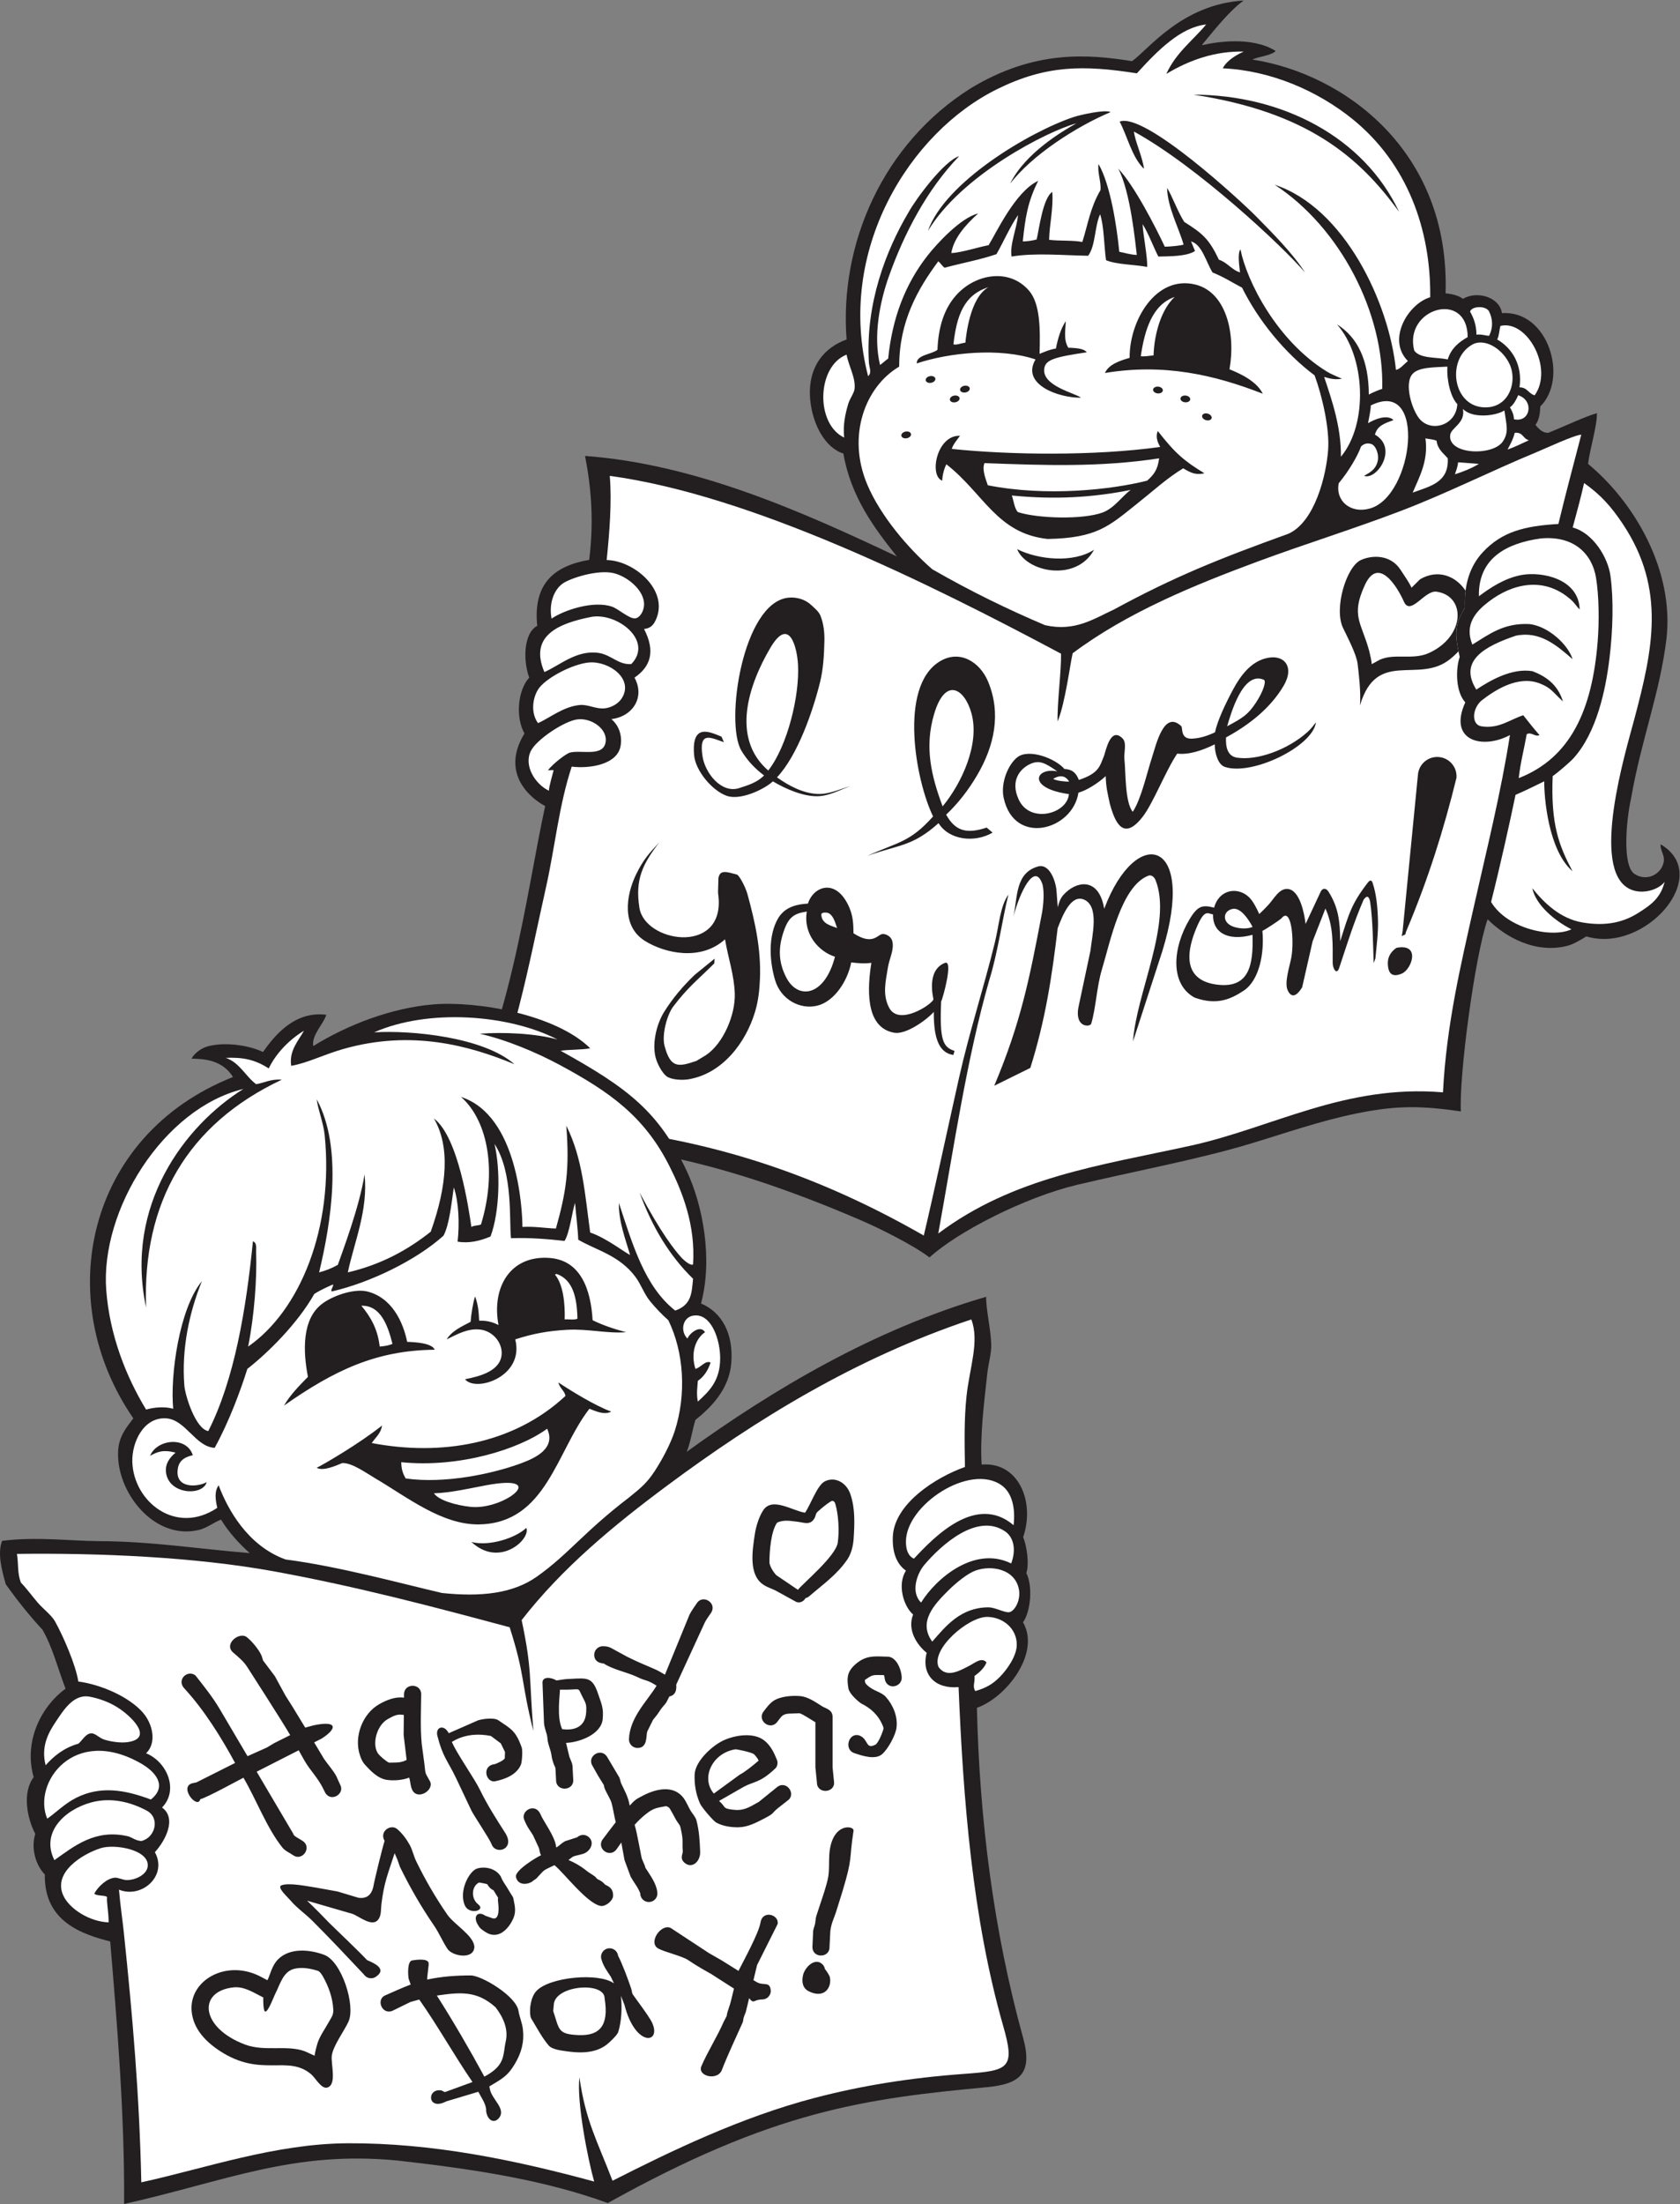 <?xml version="1.0" encoding="UTF-8" standalone="no"?>
<svg
   xmlns:dc="http://purl.org/dc/elements/1.1/"
   xmlns:cc="http://creativecommons.org/ns#"
   xmlns:rdf="http://www.w3.org/1999/02/22-rdf-syntax-ns#"
   xmlns:svg="http://www.w3.org/2000/svg"
   xmlns="http://www.w3.org/2000/svg"
   viewBox="0 0 706.64 926.827"
   height="926.827"
   width="706.64"
   xml:space="preserve"
   id="svg2"
   version="1.1"><rect x="0" y="0" width="706.64" height="926.827" fill="#808080" stroke="none"/><defs
     id="defs6" /><g
     transform="matrix(1.333,0,0,-1.333,0,926.827)"
     id="g10"><g
       transform="scale(0.1)"
       id="g12"><path
         id="path14"
         style="fill:#231f20;fill-opacity:1;fill-rule:evenodd;stroke:none"
         d="m 4025.27,6792.1 c -13.81,-14.72 -54.39,-17.55 -73.38,-27.08 292.52,-45.4 624.09,-291.05 609.45,-737.38 13.2,-1.41 40.05,-5.25 54.75,-17.39 46.58,26.86 115.93,4.61 123.29,-45.29 145.85,10.46 211.09,-205.68 120.76,-294.36 0.02,-18.71 -3.53,-43.73 -15.1,-57.87 11.59,-14.66 23.63,-25.75 40.34,-25.23 49.87,19.86 117.39,52.13 153.66,62 0.37,-42.12 -22.56,-113.33 -27.95,-160.04 147.73,-122.27 271.3,-336.44 247.55,-549.74 -20.7,-173.64 -79.43,-318.51 -111.7,-504.43 -15.55,-69.37 -28.42,-212.12 10.07,-239 39.53,-26.7 88.02,-0.41 93.09,40.25 2.49,19.94 -12.04,34.09 -10.06,52.83 167.09,-98.56 -50.39,-346.34 -234.5,-290.44 -14.62,-9.29 -39.79,-24.31 -57.35,-29.09 -101.55,-27.57 -199.01,27.35 -254.11,83.05 -40.87,-117.09 -90.79,-498.08 -84.35,-606.07 -121.23,17.11 -196.98,20.22 -326.64,-5.96 -119.65,-24.15 -230.79,-64.06 -346.8,-98.65 -159.83,-47.66 -364.41,-85.75 -537.89,-127.13 -164.24,-39.15 -376.38,-147.59 -465.45,-228.95 -49.9,38.06 -156.51,91.51 -218.89,118.26 -460.49,197.47 -806.06,269.12 -1303.23,249.07 198.63,321.04 248.96,781.91 309.46,1056.67 -42.45,22.1 -143.75,100.34 -65.41,228.96 -29.06,51.33 -20.89,137.55 15.08,176.11 -19.51,52.44 -18.6,139.82 25.17,163.53 -13.56,133.9 54.11,189.05 164.05,208.05 14.95,120.79 6.82,225.52 -13.1,327.84 348.88,-25.82 683.73,-175.1 983.72,-317 -69.71,88.15 -144.61,185.79 -168.57,324.55 -57.95,18.01 -97.08,92.16 -104.5,168.08 -10.27,105.13 44.89,166.82 114.57,191.69 -23.27,303.33 115.79,619.75 393.06,793.31 201.08,121.29 370.56,106.6 507.63,84.73 50.49,35.16 156.97,179.77 352.24,191.22 -50.3,-35.66 -112.71,-118.66 -128.32,-135.86 -0.48,-2.04 -2.52,-2.51 -2.52,-5.03 40.37,9.73 156.06,29.37 231.88,-18.21 v 0" /><path
         id="path16"
         style="fill:#ffffff;fill-opacity:1;fill-rule:evenodd;stroke:none"
         d="m 3706.53,6016.09 c -41.54,-38.42 -64.33,-114.72 -66.61,-184.47 -13.64,-0.61 -24.47,-4.03 -40.25,-2.52 12.14,82.64 36.21,162.86 106.86,186.99 z m -587.87,30.7 c -58.98,-34.04 -70.39,-155.25 -72.49,-174.91 -12.35,-0.99 -28.77,-8.75 -37.73,-5.03 10.51,90.96 33.11,155.57 110.22,179.94 v 0" /><path
         id="path18"
         style="fill:#ffffff;fill-opacity:1;fill-rule:evenodd;stroke:none"
         d="m 3657.54,5507.07 c -4.47,-36.37 -17.08,-51.99 -37.74,-70.44 -114.09,-28.9 -318.24,-51 -502.86,-14.59 -6.18,18.75 -19.21,49.35 -10.39,69.93 189.06,-7.15 366.22,-13.46 550.99,15.1 z m -464.72,-117.31 c 133.87,-13.33 253.66,-6.73 375.07,17.62 -24.82,-16.99 -51.48,-57.79 -88.98,-71.39 -63.68,-23.08 -205.62,-18.63 -267.02,1.45 -10.89,10.92 -13.42,36.16 -19.07,52.32 v 0" /><path
         id="path20"
         style="fill:#ffffff;fill-opacity:1;fill-rule:evenodd;stroke:none"
         d="m 4782.15,4445.36 c 31.07,13.36 60.62,28.27 90.56,42.77 -0.49,-49.95 12.71,-217.33 89.25,-283.75 -43.13,81.64 -68.78,147.63 -62.63,299.99 14.47,10.02 53.85,43.34 65.8,56.59 73.24,81.19 101.5,215.81 113.5,315.31 10.66,88.41 13.57,183.95 2.91,260.96 -7.89,57 -54.65,134.46 -119.04,151.59 12.63,46.88 26.34,96.56 36.01,140.26 52.47,-37.13 85.75,-74.15 123.29,-130.83 135.63,-204.82 92.97,-396.49 35.21,-613.88 -26.59,-100.15 -140.76,-473.67 -15.06,-535.71 41.4,-20.45 94.09,-0.89 110.67,22.47 -12.56,-50.54 -41.42,-71.81 -83.03,-98.12 -45.46,-28.75 -100.29,-43.12 -176.11,-30.2 -68.97,11.76 -119.75,59.79 -158.5,108.19 11.36,-53.45 70.7,-102.74 123.54,-129.76 -59.43,-28.4 -202.07,0.35 -253.51,86.3 28.29,111.93 59.94,254.44 77.14,337.82 z M 3680.18,6719.73 c 74.86,45.15 156.02,72.44 244.04,70.45 -40.03,-18.21 -58.04,-37.27 -65.94,-52.75 150.44,-6.67 298.95,-70.42 410.61,-161.1 172.73,-140.28 246.27,-348.71 244.05,-561.04 -70.21,-20.95 -137.53,-134.07 -70.45,-201.28 -11.38,-9.1 -26.06,-27.1 -37.73,-27.68 -21.73,211.96 -162.32,511.06 -382.42,583.69 205.86,-134.45 345.86,-403.87 339.14,-643.99 -9.4,-2.45 -28.79,-10.64 -42.26,-17.69 -0.44,106.91 -34.6,180.09 -100.63,221.4 90.04,-100.86 99.4,-313.65 12.57,-417.63 0.96,92.87 -27.84,176.41 -52.83,251.59 22.78,-6.36 33.57,-8.88 56.14,-5.59 -21.32,9.69 -34.67,14.55 -48.59,23.19 -156.72,97.16 -251.57,283.62 -271.72,384.93 -10.23,-12.36 -3.15,-55.85 -1.33,-72.57 -25.49,7.2 -41.4,32.35 -66.61,39.87 -30.82,64.78 -50.61,82.47 -109.41,119.29 -20.52,31.75 -38.89,83.58 -54.11,107.14 1.25,-60.82 36.32,-123.89 52.03,-178.63 -7.92,-3.21 -42.43,-6.45 -59.32,-6.69 -28.81,61.66 -96.84,194.21 -146.91,246.3 38.97,-72.69 54.14,-236.98 58.59,-272.31 -20.87,0.92 -37.07,6.53 -55.35,10.06 -7.62,79.69 -28.04,212.18 -65.4,276.74 -4.05,-27.41 9,-56.68 6.06,-82.46 -32.12,-54.51 -39.74,-108.35 -57.19,-163.38 -30.15,5.92 -72.98,2.67 -104.87,6.84 1.39,51.32 13.82,98.23 10.06,150.95 -29.57,-18.79 -41.92,-117.85 -49.19,-149.76 -8.7,-3.03 -31.7,-6.68 -43.9,-6.23 7.49,72.06 15.03,124.95 48.74,191.04 -72.5,-33.6 -132.74,-164.93 -156.59,-203.1 -26.73,-4.29 -87.39,-24.02 -117.72,-24.72 7.35,44.65 41.59,86.19 84.69,124.84 -55.29,-13.07 -132.02,-97.53 -159.61,-132.77 -71.81,-91.72 -111.61,-199.23 -124.29,-325.16 -6.7,-4.03 -9.35,-7.8 -25.57,-20.09 -22.36,91.58 -0.63,199.4 27.69,279.27 48.22,136.07 120.66,274.61 221.9,379.62 -48.19,-15.38 -137.1,-135.93 -159,-175.84 -72.5,-122 -137.17,-290.79 -125.8,-475.5 0.98,-16 10.14,-31.79 -2.52,-42.77 -102.61,395.35 130.78,769.46 407.58,905.72 154.64,76.12 271.89,75.99 440.42,49.64 66.93,73.63 138.72,145.49 218.75,154.15 -42.75,-51.18 -94.8,-88.3 -125.8,-155.99 z m 85.53,-65.41 c 356.58,-54.3 522.27,-194.59 649.11,-369.84 -111.11,236.29 -368.68,369.29 -649.11,369.84 z m -377.37,-70.45 c -138.71,-45.98 -407.52,-205.85 -460.41,-359.77 104.9,176.27 377.97,315.54 468.28,339.65 -42.55,-24.01 -161.68,-93.55 -208.82,-190.36 68.87,90.16 208.72,180.24 316.95,225.88 -16.55,9.09 -94.82,-8.37 -116,-15.4 z m 729.6,-490.59 c -38.71,60.49 -104.51,126.47 -155.98,178.63 -43.57,44.16 -350.53,328.87 -429.03,297.3 24.08,-44.62 38.6,-112.43 76.8,-148.87 -4.27,36.83 -28.68,87.8 -31.64,117.57 199.76,-109.52 471.3,-364 539.85,-444.63 z M 4601,5494.49 c 21.53,-1.95 43.88,-3.08 65.42,-5.03 -22.47,-13.59 -47.96,-24.17 -75.49,-32.71 3.95,12 8.65,23.22 10.07,37.74 z m 223.37,69.56 c -26.8,-11.78 -38.93,-19.19 -67.39,-29.31 8.59,16.59 17.79,32.54 22.65,52.84 27.53,2.37 24.76,-18.35 44.74,-23.53 v 0" /><path
         id="path22"
         style="fill:#ffffff;fill-opacity:1;fill-rule:evenodd;stroke:none"
         d="m 4989.58,5581.57 c -24.33,-93.33 -49.66,-187.93 -72.17,-281.61 -107.18,-6.31 -177.77,-24.32 -237.92,-88.42 -41.72,-44.47 -60.11,-104.12 -56.87,-175 -23.9,-41.13 -38.16,-65.68 -16.58,-155.93 -12.77,-36.45 -13.68,-109.44 17.6,-143.41 -55.57,-122.17 55.08,-149.4 140.9,-103.15 -28.93,-184.46 -72.61,-357.68 -113.23,-538.41 -41.27,-183.72 -87.31,-375.71 -98.11,-588.71 -309.94,25.94 -537.73,-111.75 -797.55,-168.56 -286.85,-62.76 -557.69,-98.88 -795.01,-276.76 50.01,275.54 89.74,551.54 161.41,801.03 26.58,84.96 42.16,198.57 59.98,268.23 -26.2,-36.47 -29.47,-96.57 -42.76,-150.96 -35.29,-144.24 -80.72,-282.59 -113.22,-427.7 -35.12,-156.57 -79.87,-365.65 -111.1,-497.08 -325.85,186.71 -652.88,298.07 -1026.1,338.58 -122.4,13.28 -248.65,22.9 -379.9,20.12 110.32,215.12 160.57,502.52 213.85,739.69 28.45,126.58 40.59,258.12 81.25,381 55.56,-7.13 147.56,5.92 154.78,69.08 4.39,33.33 -8.05,62.5 -29.73,80.77 67.05,7.81 107.19,68.89 72.97,130.83 50.38,34.49 67.09,82.14 30.19,153.46 18.31,1.92 26.12,10.15 32.7,20.13 54.34,96.71 -62.51,196.02 -150.64,197.39 8.69,85.07 16.8,184.34 9.76,265.53 445.31,-60.37 1007.29,-338.65 1423.99,-561.03 1.03,-54.61 -12.79,-159.13 -10.84,-213.74 24.32,58.35 40.04,185.15 47.54,215.16 171.43,128.6 384.25,215.47 584.06,289.5 150.74,55.86 299.36,101.6 451.03,159.42 147.59,56.28 285.94,126.73 430.22,186.18 22.3,9.18 119.39,54.3 139.5,54.37 v 0" /><path
         id="path24"
         style="fill:#ffffff;fill-opacity:1;fill-rule:evenodd;stroke:none"
         d="m 3471.36,6276.94 c 12.53,-37.8 12.37,-100.81 18.68,-144.82 32.26,-13.94 92.6,-13.85 129.76,-21.24 1.66,28.51 -13.23,104.46 -14.44,134.83 16.18,-24.06 35.93,-75.59 49.67,-102.12 33.65,0.86 90.41,0.05 115.71,17.62 l -12.56,30.18 c 34.96,-9.93 46.9,-63.78 67.93,-98.11 33.75,-13.21 62.3,-31.63 93.08,-47.81 51.72,-104.12 134.99,-206.33 228.95,-276.75 23.81,-64.46 47.5,-167.82 42.76,-233.98 -5.79,-80.98 -41.49,-227.19 -124.95,-265.48 -220.93,-79.64 -360.62,-135.83 -549.84,-238.52 -65.34,-30.38 -124.65,-71.22 -218.51,-50.08 -112.12,47.5 -232.07,105.1 -355.95,176.49 -78.11,67.97 -163.71,169.58 -204.94,266.89 -65.43,154.55 -6.37,309.22 100.65,372.35 -0.36,142.69 59.14,245.69 123.28,332.11 7.82,-5.59 11.95,-14.89 20.12,-20.13 54.15,14.62 112.37,25.17 163.53,42.77 23.1,40.64 42.17,85.31 67.94,123.28 -2.85,-39.26 -27.15,-94.98 -20.13,-130.83 72.63,12.42 162.36,3.77 241.53,2.52 23.83,32.36 19.92,92.44 37.73,130.83 z m 339.88,-628.92 c 8.19,-2.4 13.49,-8.96 11.83,-14.63 -1.68,-5.67 -9.66,-8.32 -17.86,-5.92 -8.2,2.41 -13.49,8.96 -11.82,14.62 1.66,5.68 9.65,8.33 17.85,5.93 z m -953.82,-56.55 c 8.4,1.59 16.09,-1.84 17.19,-7.65 1.09,-5.81 -4.82,-11.8 -13.22,-13.39 -8.38,-1.58 -16.08,1.85 -17.18,7.66 -1.1,5.8 4.82,11.8 13.21,13.38 z m 153.15,113.43 c 8.39,1.59 16.08,-1.84 17.18,-7.65 1.1,-5.8 -4.82,-11.8 -13.21,-13.39 -8.4,-1.58 -16.09,1.85 -17.18,7.66 -1.1,5.8 4.81,11.8 13.21,13.38 z m -76.33,61.48 c 8.39,1.58 16.08,-1.85 17.18,-7.65 1.1,-5.82 -4.82,-11.81 -13.21,-13.4 -8.4,-1.58 -16.08,1.85 -17.19,7.65 -1.09,5.82 4.82,11.81 13.22,13.4 z m 108.51,-30.43 c 8.38,1.58 16.08,-1.85 17.17,-7.65 1.1,-5.82 -4.81,-11.81 -13.2,-13.4 -8.4,-1.58 -16.09,1.85 -17.19,7.65 -1.09,5.81 4.82,11.81 13.22,13.4 z m 612.16,-2.77 c 8.51,-0.82 14.95,-6.25 14.38,-12.13 -0.57,-5.89 -7.91,-10 -16.41,-9.19 -8.5,0.81 -14.94,6.25 -14.37,12.12 0.55,5.9 7.9,10.01 16.4,9.2 z m 86.4,-28.06 c 8.5,-0.82 14.94,-6.25 14.38,-12.13 -0.56,-5.88 -7.91,-10 -16.41,-9.19 -8.51,0.81 -14.94,6.25 -14.38,12.13 0.56,5.88 7.91,10 16.41,9.19 z M 2671.3,5834.14 c 6.77,-36.82 29.21,-72.48 25.16,-108.18 -1.58,-13.88 -14.73,-29.53 -20.12,-47.8 -9.14,-30.93 -17.02,-66.65 -12.59,-105.68 -91.39,43.27 -86.74,224.9 7.55,261.66 z m 1553.05,-405.61 c 32.56,39.3 59.58,86.04 70.37,115.91 8.15,8.02 18.39,12.06 32.04,7.91 13.85,-4.2 25.99,-32.33 20.14,-55.34 -6.58,-25.81 -23.84,-34.39 -42.78,-45.3 40.68,-14.39 108.84,87.45 34.43,130.07 7.36,28.02 29.4,35.19 58.67,46.06 -21.56,20.11 -64.32,-0.07 -80.52,-10.07 3.07,16.53 9.14,43.48 8.61,56.03 179.04,89.48 134.99,-288.29 -3.57,-325.23 -59.7,-16.81 -108.68,24.18 -97.39,79.96 z m -976.91,606.88 c -62.45,73.16 -170.78,53.9 -231.46,-15.1 -35.18,-40 -55.2,-96.33 -57.87,-171.08 -19.67,-14.85 -66.29,-15.68 -65.41,-42.77 101.94,34.21 261.9,50.56 374.86,12.58 -46.55,-78.13 71.72,-121.68 143.42,-120.76 -17.24,14.49 -125.15,37.01 -115.73,93.08 4.59,26.57 31.71,35.18 134.14,50.19 -7.76,9.52 -22.96,13.55 -58.6,14.42 -12.92,21.62 -10.66,43.42 -7.61,83.83 -15.26,-21.64 -25.45,-55.39 -31.32,-86.4 -19.38,-2.98 -31.98,-8.94 -51.58,-16.71 2.29,76.98 2.3,157.57 -32.84,198.72 z m 523.31,20.13 c -123.71,29.3 -207.09,-113.65 -206.31,-231.47 -32.38,-9.53 -65.53,-20.62 -77.98,-47.8 185.04,30.64 344.41,-5.22 498.14,-65.41 -19.26,39.99 -73.17,64.28 -104.98,77.03 20.05,114.95 -11.14,244.49 -108.87,267.65 z m -109.9,-512.61 c -207.5,-28.88 -474.54,-25.31 -657.6,-6.18 4.23,14.57 16.96,28.71 25.95,41.45 -73.78,2.87 -98.32,-126.88 -55.99,-141.57 0.22,16.63 6.4,39.98 13.09,51.6 118.52,-92.94 159.36,-218.25 319.38,-235.58 155.52,2.77 193.94,41.06 278.89,108.49 53.9,42.79 98.04,83.74 148.98,114.41 23.94,-14.35 39.13,-21.85 67,-15.72 -65.24,39.63 -93,63.99 -147.26,133.42 -9.29,-22.23 3.76,-42.38 7.56,-50.32 z m -451.39,-322.39 c 29.9,-73.39 187.04,-104.6 242.74,-1.86 -65.66,-42.88 -176.48,-31.49 -242.74,1.86 v 0" /><path
         id="path26"
         style="fill:#ffffff;fill-opacity:1;fill-rule:evenodd;stroke:none"
         d="m 4651.54,5868.84 c 40.91,15.58 93.06,-21.22 112.89,-67 24.79,-57.2 -5.95,-142.19 -88.5,-133.45 -95.68,10.42 -111.05,159.62 -24.39,200.45 v 0" /><path
         id="path28"
         style="fill:#ffffff;fill-opacity:1;fill-rule:evenodd;stroke:none"
         d="m 4616.11,5663.05 c 28.36,-30.75 102.36,-23.21 130.82,-5.03 6.26,-45.04 15.23,-68.22 -5.04,-98.12 -31.18,-45.98 -172.58,-42.09 -166.04,20.13 2.54,24.31 49.1,37.19 40.26,83.02 z m -118.27,-93.08 c 11.88,-2.4 25.56,-2.97 35.23,-7.55 3.2,-27 21.33,-39.04 35.22,-55.35 4.18,-77.14 -57.56,-88.37 -110.7,-108.18 20.55,48.34 50.26,100.54 40.25,171.08 z m 69.33,226.3 c -2.78,-42.97 10.49,-97.01 31.31,-118.11 -3.17,-66.34 -80.58,-90.23 -118.25,-47.81 -24.45,27.54 -51,112.88 -22.64,143.4 19.62,21.11 66.9,20.22 109.58,22.52 z m 64.02,93.22 c -28.44,-16.01 -52.63,-36.27 -62.9,-70.45 -36.77,7.67 -86.85,2.05 -105.67,27.68 -34.87,132.9 167.83,193.2 168.57,42.77 z m 67.86,4.44 c -3.65,-1.82 -26.49,5.91 -40.18,3.1 -0.24,30.79 -8.98,53.09 -20.13,72.97 4.8,16.61 46.26,19.92 59.12,2.04 13.64,-26.55 13.23,-53.38 1.19,-78.11 z m 143.48,-188.1 c -19.29,5.03 -23.19,25.45 -47.81,25.16 10.03,69.75 -23.01,123.81 -70.43,150.96 6.22,11.37 6.37,28.81 10.06,42.76 84.58,20.77 168.84,-134.03 108.18,-218.88 z m -51.9,0.34 c 51.44,-16.89 38.31,-87.77 -13.52,-75.82 -0.44,16.33 -6.73,26.81 -12.57,37.74 11.12,7.07 20.19,24.56 26.09,38.08 v 0" /><path
         id="path30"
         style="fill:#ffffff;fill-opacity:1;fill-rule:evenodd;stroke:none"
         d="m 4792.22,4498.19 c 5.4,49.11 17.07,91.94 25.16,138.38 14.34,8.95 27.73,-10.05 40.25,-2.52 -19.52,22.41 -31.52,37.63 -51.03,62.47 -41.06,-12.79 -77.75,-44.13 -132.64,-34.8 -30.41,5.27 -29.79,53.26 0,80.52 42.9,33.6 116.73,81.63 185.45,54.36 35.47,-14.06 39.54,-26.22 72.28,-56.49 -15.99,53.44 -54.21,79.34 -96,95.42 -64.33,10.68 -132.71,-28.51 -177.22,-58.07 -57.11,90.85 26.74,136.9 124.87,170.1 74.72,15.39 127.16,-28.85 178.86,-74.17 -14.04,45.91 -75.99,103.4 -135.27,110.72 -81.99,4.53 -128.98,-32.9 -180.97,-64.7 -26.36,64.59 12.46,105.38 50.64,134.79 76.58,59 174.66,79.6 256.63,10.07 16.73,-13.61 20.98,-24.9 31.34,-33.84 -3.12,97.86 -120.79,119.93 -182.96,108.64 -53.86,-9.79 -99.68,-40.71 -135,-67.08 -2.63,120.88 88.51,167 193.33,182.08 106.81,10.75 164.29,-49.07 176.31,-124.38 8.98,-56.18 10.4,-133.97 5.03,-201.28 -17.07,-213.8 -84.73,-366.36 -249.06,-430.22 z m -3063.26,24.93 c 10.45,-0.44 14.79,1.49 17.94,-0.16 -3.19,-13.07 -14.38,-50.13 -14.9,-64.51 -43.62,20.82 -79.93,79.38 -57,125.28 17.18,34.4 94.31,86.82 138.37,98.13 44.95,11.53 100.83,-23.89 98.12,-65.42 -3.5,-53.7 -76.12,-28.3 -112.78,-37.61 -11.4,-2.89 -51.39,-32.63 -69.75,-55.71 z m -31.32,148.66 c -22.87,31.32 -17.72,76.9 0,105.68 21.79,35.4 109.11,81.13 161.02,85.54 62.77,5.32 142.63,-51.48 103.15,-113.21 -10.14,-15.87 -30.87,-28.64 -52.72,-31.37 -28.19,-3.5 -52.8,13.01 -80.09,10.38 -51.9,-4.98 -95.57,-41.69 -131.36,-57.02 z M 1992,4857.96 c -40.55,-2.98 -64,29.6 -103.15,35.24 -69.61,10 -122.31,-39.24 -171.08,-60.4 -49.94,116.71 49,154.09 145.92,173.6 82.05,16.52 199.9,-74.45 128.31,-148.44 z m -251.59,143.41 c -9.14,48.63 8.01,91.49 35.23,110.7 23.86,16.85 110.32,44.9 161.01,32.71 42.75,-10.28 97.76,-54.23 95.61,-100.64 -1.02,-21.79 -15.27,-42.41 -29.99,-42.06 -18.99,0.46 -51.48,30.1 -70.55,36.81 -57.86,20.37 -151.28,-10.09 -191.31,-37.52 v 0" /><path
         id="path32"
         style="fill:#231f20;fill-opacity:1;fill-rule:evenodd;stroke:none"
         d="m 3198.25,4062.57 c 12.71,64.15 6.52,135.98 76.35,156.72 38.28,11.35 57.12,-49.25 59.08,-76 1.38,-18.63 2.8,-35.97 3.96,-52.61 3.64,15.45 8.99,29.27 17.93,39.15 39.54,43.7 105.27,54.78 125.7,-29.39 1.14,-4.71 2.17,-9.46 3.08,-14.23 100.19,267.05 293.61,222.1 183.03,-134.69 l -92.24,-283.97 c 9.76,151 125.46,375.28 70.72,509.68 -3.5,8.6 -12.63,16.73 -21.76,13.32 -86.57,-32.41 -121.62,-212.47 -146.74,-294.63 -16.94,-55.43 -19.22,-123.31 -34.15,-172.51 -3.41,-11.28 -57.02,-13.8 -38.17,61.77 l 35.78,168.44 c 5.2,47.84 28.68,140.27 -20.12,161.27 -40.9,17.59 -67.3,-48.36 -83.36,-90.24 -18.3,-155.88 -39.2,-290.75 -86.25,-440.72 l -113.82,-56.16 c 83.94,199.3 111.2,337.32 150.67,545.13 4.55,26.22 7.63,62.76 1.94,88.77 -25.16,78.03 -74.16,-29.74 -91.63,-99.1 z m 1397.56,436.66 c -40.2,-164.06 -89.83,-320.71 -155.36,-476.4 -2.02,-4.79 -4.34,-9.79 -6.09,-17.81 l -11.27,-5.15 c 1.16,7.21 3.2,15.22 3.48,22.51 l 47.64,486.3 c 2.61,33.58 31.94,58.68 65.52,56.08 33.58,-2.61 58.69,-31.95 56.08,-65.53 z M 4407.2,3962.99 c 0,0 -28.59,-15.52 -28.01,-48.95 0.6,-33.43 14.31,-45.37 44.7,-32.24 30.38,13.14 60.18,95.52 -16.69,81.19 z m -1723.33,510.39 c -34.56,-12.74 -68.09,-31.76 -104.91,-32.34 -44.99,-0.72 -100.72,23.26 -140.09,46.91 -29.29,-26.56 -102.14,-59.76 -143.91,-46.19 -46.8,15.2 -100.46,79.64 -104.71,128.49 -9.04,103.62 50.79,73.19 86.32,58.79 l 7.66,-17.42 c -39.82,13.1 -80.29,38.08 -67.42,-45.04 8.06,-52.06 59.11,-117.94 115.52,-99.86 28.73,9.21 57.21,17.83 78.64,39.94 -28.52,21.33 -53.19,47.32 -71.66,78.35 -52.27,87.85 3.92,465.96 147.41,482.33 25.98,2.96 54.13,-5.01 73.33,-23.3 10.75,-10.24 23.47,-19.94 28.95,-33.73 10.1,-25.36 12.97,-52.99 12.33,-80.28 -1.03,-43.76 -3.44,-87.94 -14.03,-130.42 -22.43,-90.02 -69.96,-229.15 -135.56,-298.98 37.24,-26.68 81.78,-50.11 127.26,-52.36 36.14,-1.79 70.2,14.8 104.87,25.11 z m -259.7,48.73 c 60.35,76.98 99.69,236.62 93.8,335.71 -3.13,52.62 -27.37,152.88 -87.13,51.42 -68.51,-116.32 -125.28,-284.4 -6.67,-387.13 z m 312.96,-268.91 c 97.52,44.01 133.6,41.89 207.17,124.1 -55.14,113.23 -109.03,407.97 19.82,488.37 63.39,39.54 127.81,-0.36 153.87,-63.33 41.64,-100.64 19.76,-201.89 -34.32,-294.32 -27.26,-46.59 -59.71,-88.61 -98.13,-125.1 28.78,-52.06 64.95,-61.62 127.83,-40.73 l 18.73,-15.99 c -57.3,-33.06 -137.67,-23.45 -170.58,29.95 -81.99,-73.43 -122.89,-67.24 -224.39,-102.95 z m 237.25,155.84 c 60.7,73.59 118.23,197.71 90.62,295.06 -22.05,77.75 -82.8,114.16 -117.66,-4.38 -30.5,-103.68 -9.04,-194.21 27.04,-290.68 z m 429.86,83.36 c 63.86,21.42 65.75,42.97 79.55,76.33 6.23,18.61 20.98,92.83 58.52,54.53 14.21,-14.49 3.17,-44.71 5.79,-66.68 4.16,-35.02 0.98,-134.95 26.3,-164.63 26.71,40.6 44.54,122.25 60.76,172 13.09,40.13 37.57,149.98 92.3,98.09 5.32,-5.05 -3.95,-41.25 34.12,-39.32 24.6,1.24 46.3,7.94 72.3,20.03 7.69,37.36 33.65,91.51 57.65,136.22 23.8,44.33 55.06,83.7 99.37,96.4 59.86,17.15 95.62,-24.39 59.67,-85.55 -41.57,-70.78 -109.53,-124.1 -181.93,-163.18 -1.49,-29.19 4.25,-58.98 34.13,-63.77 62.75,-10.08 159.96,24.02 223.43,81.19 9.8,8.83 17.97,19.6 26.2,29.93 -10.19,-76.31 -202.23,-169.27 -287.5,-140.38 -22.42,7.6 -32.02,45.48 -31.8,71.15 -40.97,-20.13 -82.42,-33.45 -118.47,-29.26 -35.59,-52.28 -75.81,-156.5 -108.99,-199.22 -61.78,-79.53 -88.03,-16.15 -103.86,41.95 -7.49,35.6 -11.44,49.04 -12.83,86.34 -21.61,-20.47 -59.59,-45.2 -86,-52.23 -17.97,-118.75 -203.15,-169.72 -236,-16.02 -10.23,47.88 15.15,106.52 43.8,128.19 36.63,27.69 120.6,-4.71 148.03,-37.58 28.12,-1.02 38.4,-16.29 45.46,-34.53 z m 467.94,169.36 c 49.95,26.76 65.82,36.75 90.55,74.1 24.57,37.1 33.34,68.98 25.25,72.56 -66.23,29.27 -104.51,-108.28 -115.8,-146.66 z m -535.97,-142.27 c -40.43,28.58 -58.48,36.5 -87.39,22.35 -29.6,-14.49 -62.05,-51.11 -34.38,-111.22 35.62,-77.41 153.65,-45.16 158.46,17.13 -134.35,18.78 -105.56,85.59 -36.69,71.74 z m 37.33,-32.15 c -7.16,12.43 -22.47,25.4 -50.27,8.58 8.23,-5.95 36.9,-9.19 50.27,-8.58 z m -827.77,-410.17 c -40.51,-5.75 -57.38,-18.05 -72.28,-60.83 -16.62,-47.71 -19.92,-94.9 8.02,-148.13 37,-70.49 120.85,-58.64 153.17,66.51 -51.81,16.51 -100.48,71.6 -88.91,142.45 z m -465.32,218.32 c -51.95,-67.38 -77.3,-116.84 -62.72,-206.95 17.36,-107.4 257.71,-147.14 250.22,24.6 -1.18,26.99 -3.11,9.42 -1.74,43.9 l 0.73,25.86 c 4.88,27.41 26.3,19.53 57.99,11.17 8.17,-2.15 27.9,-41.3 33.17,-60.41 24.88,-90.29 43.56,-175.34 39.86,-268.65 -1.36,-34.47 -5.13,-69.03 -14.86,-102.13 -29.29,-99.66 -104.55,-198.03 -212.09,-215.07 -10.19,-1.62 -40.19,-3.43 -61.93,6.21 -15.06,6.67 -30.71,34.11 -37.99,55.12 -15.59,44.96 -0.7,111.04 24.36,151.25 26.84,43.09 59.89,82.14 96.61,117.18 l 63.01,51.18 -1.37,-15.28 c -54.03,-53.62 -83.34,-75.09 -129.25,-135.8 -20.4,-26.99 -36.61,-90.1 -27.49,-124.33 18.9,-70.96 43.31,-66.68 100.46,-47.32 l 30.25,18.28 c 54.18,36.31 92.97,126.15 90.85,194.04 -1.84,58.95 -21.04,112.78 -30.76,171.32 -75.87,-68.83 -188.41,-45.16 -252.92,-4.9 -72.88,45.49 -60.93,141.43 -27.45,210.19 22.36,45.9 40.67,65.88 73.06,100.54 z m 561,-270.19 c -6.27,17.32 -10.22,34.97 -23.8,45.13 -7.82,5.74 -26.59,4.84 -26.06,-2.57 0.75,-29.55 31.42,-35.28 49.86,-42.56 z m 51.65,-16.58 c 65.19,-42.06 76.39,0.25 94.92,-2.15 11.94,-1.55 25.03,-10.07 27.94,-24.03 5.64,-27.07 -9.74,-53.69 -14.11,-81.09 -6.92,-43.42 -18.29,-85.81 3.92,-127.87 30.62,-57.96 133.79,9.69 139.65,26.56 0.62,1.76 -24.73,91.31 36.36,115.21 26.96,10.55 -6.47,-111.66 -12.1,-122.03 -5.15,-121.44 5.37,-143.84 42.32,-155.62 l -3.81,-12.89 c -46.42,6.8 -62.17,55.11 -61.65,135.83 -25.09,-27.55 -88.51,-71.98 -124.64,-65.73 -96.02,16.61 -83.46,149.7 -72.38,220.63 -20.25,-3.21 -43.04,-1.24 -63.47,1.35 -12.03,-60.38 -53.94,-122.66 -105.84,-136.2 -53.2,-13.89 -115.98,16.95 -134.75,81.1 -18.26,62.45 -21.3,140.55 9.48,193.53 22.28,38.35 62.62,45.09 94.37,47.07 17.74,55.59 89.9,81.97 130.55,-12.16 11.94,-27.66 12.91,-51.9 13.24,-81.51 z m 1134.59,59.33 c -18.11,3.74 -27.55,17.31 -52.85,-43.48 -47.48,-114.14 -14.07,-169.37 68.8,-178.26 98.21,-10.54 111.63,62.38 108.53,157.51 -82.03,-22.1 -126.39,10.5 -124.48,64.23 z m 124.77,-39.27 c -12.67,23.83 -37.37,61.48 -62.65,56.88 -30.6,-5.57 -35.26,-41.6 0.22,-55.48 17.5,-6.84 45.2,-8.95 62.43,-1.4 z m 21.02,40.63 c 9.27,8.42 18.13,17.77 26.99,26.96 18.88,19.61 35.31,54.84 63.18,52.14 37.7,-3.65 52.08,-76.48 56.02,-110.43 l 47.54,101.57 c 5.06,11.46 16.59,13.11 24.33,1.01 32.28,-50.45 36.67,-95.36 37.49,-156.74 27.72,87.54 35.55,118.12 87.74,185.47 9.36,12.07 13.46,1.14 14.2,-1 12.46,-36.2 16.12,-80.45 17.17,-119.66 1.08,-39.91 -4.57,-79.49 -8.12,-119.15 l -5.47,-14.83 c -2.28,59.6 -2.36,134.56 -11.15,193.07 -3.64,18.7 -10.45,21.09 -20.44,7.14 -31.85,-73.3 -51.89,-139.4 -77.18,-215.41 -8.03,-24.13 -20.66,-2.23 -20.61,16.43 0.14,61.62 2.43,114.82 -22.86,170.84 l -40.41,-103.41 -33.07,-145.28 c -10.22,-16.43 -30.02,-42.29 -45.5,-9.51 -11.48,24.33 6.26,75.85 11.42,103.97 9.5,51.79 0.74,163.93 -31.87,122.52 -9.82,-8.1 -50.94,-35.15 -59.48,-38.81 6.81,-72.03 -10.49,-156.55 -58.83,-188.5 -41.66,-27.53 -85.94,-47.2 -155.31,-21.88 -79.13,43.35 -68.87,159.1 -15,248.17 25.42,42.04 40.65,44.74 76.79,35.44 15.86,58.38 74.91,66.97 110.32,32.83 12.43,-11.98 24.27,-35.14 32.11,-52.95 v 0" /><path
         id="path34"
         style="fill:#231f20;fill-opacity:1;fill-rule:evenodd;stroke:none"
         d="m 4532.68,5086.38 c 93.56,-12.92 91.62,-141.13 -23.88,-193.53 -50.9,-23.09 -108.44,0 -155.04,-21.21 l -25.35,-13.91 c -0.1,8.66 -5.64,32.47 -7.89,41.4 -24.68,90.79 -59,110.34 -13.66,208.47 42.67,92.36 102.68,-6.24 123.21,-53.02 21.11,-45.83 65.27,36.96 102.61,31.8 z m 91.81,3.01 c -2.1,-16.82 -2.71,-34.45 -1.87,-52.84 -22.27,-38.33 -36.16,-62.28 -20.5,-138.39 -8.55,-9.21 -17.8,-17.59 -27.39,-25.23 -99.25,-79.08 -230.58,33.95 -283.41,-145.43 3.54,41.58 -4.3,105.3 -7.45,131.21 -3.76,30.92 -32.72,85.29 -46.14,113.55 -29.25,61.56 10.77,193.2 56.38,213.89 37.41,16.97 93.88,16.49 124.46,-29.68 14.73,-22.23 28.69,-42.51 35.45,-57.63 l 26.94,26.7 c 56.62,33.16 112.87,10.26 143.53,-36.15 v 0" /><path
         id="path36"
         style="fill:#231f20;fill-opacity:1;fill-rule:evenodd;stroke:none"
         d="m 1769.02,3638.09 c 212.69,-117.82 310.12,-192.19 397.68,-378.69 50.9,-108.4 83.25,-277.05 45.35,-418.57 67.11,-28.34 102.27,-96.53 95.59,-186.18 -6.37,-85.65 -65.21,-142.24 -113.21,-181.14 -10.29,-32.47 -15.04,-70.51 -27.68,-100.64 272.31,196.49 588.53,385.16 945,489.1 -0.75,-39.53 14.98,-102.99 16.09,-151.97 0.62,-27.16 -9.11,-58.74 -12.59,-90.57 -9.92,-91.05 -23.71,-199.35 -17.61,-286.82 115.76,9.62 169.22,-116.5 130.84,-228.95 12.02,-28.73 19.52,-86.05 10.06,-113.21 20.87,-41.5 13.78,-121.4 -10.47,-155.35 56.31,-97.81 -52.95,-237.4 -145.52,-269.83 8.28,-351.89 52.14,-702.274 145.93,-1041.59 C 3259.39,411.797 3218.1,379.121 3117.18,368.801 2726.95,332.258 2441.33,294.695 1917.68,2.883 1720.28,75.383 1496.89,109.891 1253.51,137.188 924.098,168.926 715.688,72.805 391.582,0 393.5,285.715 368.711,576.848 347.758,828.105 260.84,850.898 138.801,889.063 141.453,1039.44 c -25.551,26.08 -45.414,77.36 -30.191,128.3 -26.09,49.2 -41.489,130.89 -5.035,178.64 -32.981,116.35 26.785,225.98 100.636,279.26 -25.492,66.47 -40.746,130.54 -72.957,186.18 -38.16,40.88 -80.902,93.99 -115.73,143.4 -12.121,43.48 -27.055,96.24 -11.527,136.81 109.375,13.92 219.352,-0.7 305.887,-0.94 163.695,-0.45 314.942,-24.73 475.5,-37.74 -32.469,28.82 -66.633,65.86 -90.562,105.67 -25.203,-9.9 -43.993,-26.41 -70.453,-32.71 -141.887,-33.75 -262.801,122.51 -254.098,251.59 3.031,45.03 25.512,70.93 47.797,100.64 -258.449,374.4 -149.16,892.99 314.484,1076.8 -34.473,55.25 -93.57,57.07 -130.828,57.87 8.074,15.72 28.961,31.92 47.809,37.74 50.82,15.69 129.656,6.32 177.636,-16.77 37.231,53.02 100.485,130.05 199.75,117.4 -8.93,-29.97 -46.742,-63.32 -41.211,-98.76 110.681,68.67 248.681,120.52 378.341,131.47 137.85,11.64 386.8,-31.09 495.63,-138.37 -26.62,-5.28 -68.15,-3.77 -93.31,-7.83 v 0" /><path
         id="path38"
         style="fill:#ffffff;fill-opacity:1;fill-rule:evenodd;stroke:none"
         d="m 2018.32,3190.54 c 39.08,-107.68 94.28,-199.24 168.57,-271.72 -4.3,-44.35 -4.32,-82.24 -56.28,-100.38 -96.78,75.99 -134.73,209.6 -177.7,339.39 -1.23,-57.41 20.59,-113.59 35.22,-163.53 -11.77,3.54 -73.52,52.78 -125.8,70.45 -16.46,117.95 -23.11,232.62 -75.47,337.13 10.92,-136.7 -0.43,-210.18 -32.71,-324.57 -35.71,1.21 -66.63,7.18 -105.67,5.04 -0.19,57.54 -15.28,352.05 -193.72,410.1 87.89,-77.57 112.67,-240.5 62.9,-402.55 -9.06,-3.52 -22.57,-2.59 -30.2,-7.55 -8.52,57.71 -41.17,284.1 -118.25,342.16 50.67,-87.55 42.6,-209.33 -10.06,-357.25 -72.45,-57.54 -156.26,-103.71 -261.65,-128.31 20.6,96.84 64.68,196.91 52.83,309.46 -15.9,-103.11 -70.29,-245.01 -84.35,-285.79 -20.43,-11.45 -40.38,-18.84 -59.05,-23.67 37.5,156.06 75.86,392.75 -7.551,545.95 4.541,-35.26 21.191,-73.57 25.161,-113.22 29.15,-291.5 -77.36,-553.17 -241.532,-666.71 19.433,97.04 28.164,216.53 25.16,296.88 -0.496,13.33 3.562,29.62 -10.063,35.22 -21.5,-215.07 -58.371,-436.38 -140.894,-598.79 -40.488,7.12 -72.965,112.37 -75.473,143.41 -9.367,115.76 15.617,231.53 55.348,329.58 -71.984,-87.64 -100.406,-298.54 -90.57,-402.54 -27.379,7.7 -59.883,4.67 -85.539,-2.52 -62.879,103.37 -115.043,234.08 -125.797,377.38 -18.789,250.6 178.996,572.56 432.734,634.01 -185.426,-116.1 -375.633,-367.76 -306.937,-689.36 -11.993,331.47 130.117,578.11 428.164,718.58 -35.61,2.84 -56.09,-10.53 -80.973,-14.12 -34.137,25.41 -51.496,67.59 -95.605,83.02 52.832,2.21 91.332,-4.92 135.429,-33.4 23.199,48.69 65.813,91.41 111.129,118.95 -17.308,-31.42 -47.66,-62.93 -40.254,-110.71 50.606,8.71 101.343,34.99 163.533,52.84 216.24,62.03 400.16,10.61 540.92,-47.8 -96.84,85.4 -324.12,107.82 -442.8,100.63 170.7,75.37 424.8,56.88 578.66,-22.64 -70.27,19.52 -172.08,23.86 -245.43,18.26 83.12,-18.72 179.34,-59.02 252.98,-98.77 154.64,-83.47 264.93,-159.83 344.68,-317.01 41.29,-81.4 83.76,-187.78 75.48,-311.97 -7.8,-5.43 -29,12.92 -37.75,22.65 -19.07,21.24 -62.41,74.25 -130.82,203.79 v 0" /><path
         id="path40"
         style="fill:#ffffff;fill-opacity:1;fill-rule:evenodd;stroke:none"
         d="m 1751.64,2931.39 c 0.06,2.45 3.07,1.96 5.02,2.53 50.78,-18 63.99,-73.55 65.42,-140.89 -9.03,-5.23 -27.2,-1.31 -40.26,-2.52 1.46,50.29 -4.61,109.77 -30.18,140.88 z m -611.37,-97.69 c 60.49,1.98 83.59,-61.86 98.11,-120.34 -11.52,-4.9 -25.24,-7.35 -40.25,-8.39 -6.54,57.09 -29.99,95.38 -57.86,128.73 v 0" /><path
         id="path42"
         style="fill:#ffffff;fill-opacity:1;fill-rule:evenodd;stroke:none"
         d="m 1279.9,2288.91 c -8.41,15.07 -13.38,28.23 -13.84,51.26 182.2,-18.47 371.56,40.38 460.41,105.66 28.06,-60.88 -34.54,-91.24 -79.38,-108.06 -94.65,-35.5 -247.01,-66.36 -367.19,-48.86 v 0" /><path
         id="path44"
         style="fill:#ffffff;fill-opacity:1;fill-rule:evenodd;stroke:none"
         d="m 3198.29,2141.41 c -117.47,99.83 -248.67,-34.75 -314.49,-105.67 -19.34,9.06 -24.91,29.58 -25.17,52.83 -1.27,116.23 202.03,250 301.92,178.63 33.38,-23.85 43.94,-72.69 37.74,-125.79 z m -996.3,389.97 c -5.09,24.87 -1.12,47.84 -0.01,65.41 19.41,13.3 32.22,33.19 40.25,57.86 -16.92,7.51 -29.13,-14.81 -47.8,-20.13 -15.33,47.86 -1.3,94.22 30.19,115.73 -15.05,24.77 -49.37,-3.83 -55.35,-20.12 -25.56,24.26 -14.92,76.28 30.19,72.97 47.86,-3.53 73.18,-78.88 72.97,-135.87 -0.27,-70.75 -34.8,-103.28 -70.44,-135.85 z M 1560.43,3344 c 59.66,-90.91 45.78,-244.95 51.97,-297.21 61.3,2.2 119.85,-3.14 168.96,-8.61 16.1,25 23.74,91.53 33.17,119.95 3.05,-37.17 9.17,-84.82 10.06,-116.04 56.71,-33.49 130.25,-49.04 181.15,-118.23 17.39,-23.66 26.64,-52.66 45.28,-75.48 17.69,-21.66 36.4,-41.26 57.87,-60.38 48.86,-99.97 57.89,-232.5 20.13,-349.72 -12.91,-40.1 -39.38,-89.77 -62.89,-125.8 -24.59,-37.63 -42.91,-52.64 -80.52,-83.02 -144.98,-110.8 -190.75,-178.87 -291.5,-250.27 -76.16,-53.98 -178.13,-64.43 -299.73,-51.63 -125.62,29.24 -325.79,84.12 -493.118,105.66 -121.188,43.64 -183.836,160.93 -211.34,233.98 -14.703,-20.06 -9.434,-47.85 -4.371,-71.05 -130.418,-87.68 -264.102,19.36 -268.028,144.87 -1.918,61.35 35.118,141.66 106.348,137.52 61.793,-3.61 92.942,-90.12 153.469,-93.09 44.84,80.98 81.871,180.98 103.156,249.07 63.938,49.78 157.652,141.78 211.328,236.5 22.336,14.14 44.296,23.28 58.736,29.8 3.57,-5.64 -11.17,-21.35 -2.31,-21.71 117.84,27.1 263.73,96.99 351.16,175.57 19.38,35.98 26.09,110.24 32.57,152.31 15.32,-44.08 18.49,-113.24 11.97,-171.04 36.58,-6.3 71.48,2.57 103.89,16.21 29.64,79.86 31.54,210.79 12.59,291.84 z m 176.11,-359.76 c -125.71,10.9 -185.99,-91.87 -163.54,-211.34 -14.02,6.94 -31.24,14.28 -61.04,13.77 -1.51,26.99 -2.45,48 -12.78,76.37 -6.29,-17.19 -12.73,-58.09 -14.23,-80.07 -27.61,-14.61 -59.13,-28.26 -75.48,-55.36 31.04,14.96 65.6,35.49 105.41,31 38.67,-4.35 68.33,-38.53 68.19,-73.77 -0.23,-56.87 -69.94,-74.09 -115.73,-83.02 33.52,-42.09 188.27,7.84 158.5,125.79 58.57,18.97 105.3,26.87 163.53,30.19 66.01,3.76 126.42,-12.45 186.18,-7.55 -39.65,10.54 -73.44,22.18 -105.67,37.75 -5.34,97.87 -38.26,187.96 -133.34,196.24 z m -580.49,-104.89 c -44.48,8.76 -111.58,-17.16 -140.12,-40 -63.032,-47.45 -60.188,-148.59 -44.231,-229.99 -27.308,-28.03 -55.64,-56.18 -75.472,-90.57 157.163,110.17 290.013,174.48 475.503,176.11 -9,21.63 -63.22,24.01 -86.93,24.9 -12.52,61.49 -47.73,141.01 -128.75,159.55 z m 605.65,-287.6 c 5.26,-19.38 19.36,-25.66 22.67,-42.47 -165.28,-153.82 -394.51,-190.14 -611.4,-148.73 14.26,20.43 28.44,30.26 32.71,55.34 -72.79,-57.79 -185.36,-123.25 -206.301,-133.34 19.161,-11.77 61.411,6.65 80.641,14.95 31.41,0.78 73.87,-30.57 103.02,-47.66 101.45,-59.48 211.71,-148.25 329.58,-145.92 211.66,4.19 243.29,231.33 347.19,364.81 19.19,-7.21 46.89,-20.81 68.83,-8.96 -51.26,18.7 -126.62,65.32 -166.94,91.98 z M 473.555,2360.29 c 22.898,12.34 39.886,20.41 80.508,10.06 -19.395,-15.99 -33.59,-36.18 -30.192,-62.9 8.934,-70.22 116.426,-74.55 128.313,-30.18 -28.219,-16.22 -103.536,-21.91 -90.575,45.28 5.321,27.58 29.254,35.81 46.813,39.53 -19.035,60.62 -113.008,51.52 -134.867,-1.79 z M 1660.6,2132.88 c -32.36,-31.36 -116.95,-59.41 -173.14,-44.31 89.63,-83.68 188.69,10.32 173.14,44.31 z M 297.441,979.055 c 8.59,-8.176 29.594,-3.95 40.254,-10.063 -1.34,-22.539 5.297,-47.801 5.032,-80.508 -59.762,1.946 -124.211,42.383 -143.407,85.539 -32.386,72.837 60.235,129.767 118.246,148.447 44.196,14.21 154.797,-4.74 148.446,-57.87 -3.028,-25.28 -37.285,-42.44 -65.414,-42.78 -11.719,-0.12 -27.743,8.19 -37.746,7.57 -26.364,-1.68 -54.567,-29.8 -65.411,-50.335 z m 148.438,166.065 c -18.145,0.8 -30.164,12.18 -42.77,15.09 -103.121,23.68 -169.843,-31.95 -231.464,-75.48 -43.649,86.9 31.671,159.32 116.617,182.22 61.988,16.7 123.547,1.49 175.222,-26.24 42.739,-23.37 26.094,-85.74 -17.605,-95.59 z m 30.191,130.82 c -80.89,30.49 -159.136,44.44 -236.5,5.03 -36.332,-18.52 -64.187,-47.38 -90.57,-65.42 -47.383,112.55 84.398,296.08 296.879,173.6 44.293,-25.54 83.625,-70.36 30.191,-113.21 z m -228.945,176.1 c -44.473,-12.55 -76.172,-37.88 -103.156,-67.92 -14.688,57.64 6.793,100.16 32.707,138.38 22.461,33.11 54.57,87.23 105.672,77.99 27.804,-5.03 65.519,-17.16 98.121,-40.26 42.047,-29.8 100.992,-91.59 22.64,-103.15 -22.586,-3.33 -52.793,1.49 -72.957,7.55 -18.214,5.46 -29.058,21.03 -42.773,20.13 -17.75,-1.19 -28.149,-23.33 -40.254,-32.72 z M 3077.52,1618.1 c -9.75,15.08 -0.64,25.83 -2.52,47.8 15.91,10.92 32.61,27.28 37.75,42.77 -14.95,17.48 -36.54,-1.67 -52.84,-10.06 -31.26,-16.1 -72.11,-40.68 -98.11,-5.04 -25.58,56.46 93.77,159.27 153.45,158.51 48.77,-0.63 93.38,-35.75 93.1,-88.06 -0.19,-35.18 -30.31,-77.65 -52.84,-100.64 -22.42,-22.87 -43.51,-35.33 -77.99,-45.28 z m -135.86,155.99 c -45.08,61.93 4.91,115.85 50.32,161.01 25.15,25.02 61.09,53.93 85.54,62.9 49.43,18.13 123.81,6.05 137.24,-57.21 7.47,-35.18 -12.61,-69.73 -29.06,-73.61 -14.59,-3.46 -44.34,15.3 -67.93,15.09 -86.64,-0.77 -133.56,-59.22 -176.11,-108.18 z m 249.07,246.55 c -114.85,57.04 -236.77,-46.54 -284.29,-123.28 -33.71,32.65 -13.18,91.24 10.26,118.88 52.15,61.5 166.27,165.99 254.82,105.62 27.17,-18.53 35.57,-57.4 19.21,-101.22 v 0" /><path
         id="path46"
         style="fill:#ffffff;fill-opacity:1;fill-rule:evenodd;stroke:none"
         d="m 1484.95,2199.27 c -47.86,5.16 -100.91,20.93 -115.74,42.77 51.34,1.1 118.93,16.84 165,25.37 204.22,37.88 55.59,-79.43 -49.26,-68.14 v 0" /><path
         id="path48"
         style="fill:#ffffff;fill-opacity:1;fill-rule:evenodd;stroke:none"
         d="m 1683.03,1492.32 c -13.89,170.93 -3.71,192.52 -37.06,349.69 127.67,164.04 288.53,297.56 460.4,425.19 279.58,207.61 592.18,400.94 958.57,523.31 26.29,-68.93 -5.56,-152.65 -15.1,-241.53 -7.96,-74.27 -6.18,-147.82 -5.03,-223.91 -91.51,-32.3 -223.02,-115.68 -227.55,-219.74 -2.08,-47.71 10.92,-85.94 41.37,-107.33 -27.71,-42.79 -8.38,-111.77 22.65,-138.38 -19.64,-49.48 13.15,-97.07 42.77,-120.75 -17.84,-68.46 26.78,-114.98 100.64,-108.19 14.58,-352.5 43.25,-728.278 140.88,-1069.266 C 3204.02,427.195 3183.42,420.715 3042.3,410.469 2868.26,397.82 2715.8,372.551 2571.82,334.988 2336.98,273.73 2114.32,165.398 1932.78,73.34 1884,200.344 1847.87,261.973 1828.34,399.551 1818.98,320.184 1856.62,133.887 1874.91,70.82 1620.69,139.871 1362.83,192.82 1097.59,191.563 868.773,190.488 648.246,112.676 445.879,68.301 440.082,340.457 418.23,595.195 390.527,858.289 c -3.988,37.961 -11.172,85.891 -15.097,133.352 71.758,-29.543 154.468,44.209 113.218,118.239 32.723,35.65 70.383,106.31 22.641,140.89 53.785,54.91 15.879,144.19 -50.312,171.09 34.648,33.28 20.734,93.04 -10.063,128.31 -43.918,50.28 -132.559,88.56 -203.789,98.12 -8.098,52.04 -46.445,140.51 -72.969,188.7 -11.601,21.08 -37.203,39.23 -55.347,60.37 -17.028,19.85 -34.493,44.03 -52.832,62.91 -11.777,30.12 -7.277,59.84 -12.574,90.56 256.282,3.28 559.805,-9.18 812.633,-55.35 260.915,-47.65 505.885,-112.58 742.195,-176.12 49.75,-156.21 34.79,-168.93 74.8,-327.04 v 0" /><path
         id="path50"
         style="fill:#231f20;fill-opacity:1;fill-rule:evenodd;stroke:none"
         d="m 616.859,1667.27 c 26.77,-34.13 53.926,-67.78 76.016,-105.11 l 88.184,-149.48 60.796,27.23 23.899,14.26 49.898,24.96 c -19.164,34.17 -132.699,210.57 -135.293,214.66 -11.773,18.56 -27.785,31.32 -44.574,45.82 -31.172,26.92 19.707,67.51 43.43,48.28 17,-13.78 37.75,-39.04 46.269,-58.38 l 4.754,-15.12 37.172,-49.39 33.481,-61.41 22.816,-36.01 39.363,-64.73 26.578,7.21 c 77.472,16.24 73.802,-10.91 25.462,-41.69 l -23.825,-12.17 31.155,-52.06 c 12.45,-18.18 27.71,-34.51 38.44,-53.75 l 14.49,-32.08 c 10.22,-27.91 -36.46,-53.88 -52.12,-14.89 -18.79,40.57 -42.902,61.72 -61.664,93.84 l -19.09,34.03 -132.586,-67.53 118.375,-200.66 -5.551,5.3 c 8.274,-10.85 22.207,-15.87 33.313,-23.79 28.926,-20.66 -2.586,-64.77 -31.504,-44.11 -11.102,7.93 -24.816,13.11 -33.313,23.79 -50.414,63.33 -81.511,149.93 -123.082,220.48 -14.378,-7.09 -112.734,-61.59 -136.16,-67.81 -8.843,-34.73 -73.164,44.1 -19.73,51.45 l 7.676,1.65 121.851,61.27 c -43.051,79.68 -97,166.33 -158.566,233.44 -28.633,28.07 8.445,62.45 33.64,42.5 z m 2076.201,-491.2 c -14.43,-92.33 -1.1,-78.36 -34.58,-189.468 l -20.85,-66.68 c -7.62,-22.734 -14.48,-33.984 -17.65,-59.656 l -2.73,-54.094 c -3.42,-31.582 -57.62,-30.625 -53.47,8.918 l 2.01,45.562 c 0.68,7.754 4.38,14.922 5.94,22.563 1.73,8.379 1.59,17.098 4.07,25.293 9.91,31.375 33.44,96.332 37.87,124.812 3.43,22.12 1.71,44.72 3.04,67.06 6.36,106.48 82.43,93.96 76.35,75.69 z m -90.11,-434.84 c 3.57,-3.73 14.22,-19.492 15.56,-25.644 6.88,-31.57 -16.67,-69.336 -66.31,-44.695 -20.06,9.957 -22.88,30.543 -18.37,50.64 5.74,25.617 38.24,57.727 61.55,34.414 4.16,-4.16 6.69,-9.336 7.57,-14.715 z m -486.27,129.383 120.28,-79.05 41.09,-23.567 52.16,-32.605 c 16.08,31.777 64.13,119.218 69.56,152.707 6.61,40.757 59.72,24.586 53.98,-4.914 l -64.91,-129.602 -11.39,-47.547 11.16,-6.523 c 21.35,-11.875 41.13,4.504 43.55,-27.16 0,-14.969 -12.12,-27.11 -27.1,-27.11 -28.04,0 -25.18,-16.277 -41.24,4.016 l -10.48,-43.379 c -1.91,-6.027 -4.87,-11.699 -6.64,-17.766 -1.53,-5.215 -1.43,-10.886 -3.51,-15.906 -22.27,-50.012 -45.21,-97.773 -65.22,-148.898 -12.72,-35.504 -77.01,-20.907 -65.13,10.578 19,44.961 50.96,95.207 70.26,139.929 l 9.98,19.454 c 0.84,2.66 0.18,7.023 5.7,22.074 7.61,20.758 11.69,42.781 17.17,64.226 l -70.43,45.059 7,-3.789 c -31.06,17.5 -51.64,28.699 -81.47,48.879 -18.31,12.39 -75.44,25.633 -94.1,36.297 -32.91,18.816 9.39,79.773 39.73,64.597 z m -369.11,-240.418 -1.92,-21.613 c 19.64,-58.316 13.45,-73.133 80.21,-75.762 65.33,-2.566 96.22,28.735 82.03,115.293 1.05,54.692 -155.23,42.2 -160.32,-17.918 z m 202.86,152.832 c 12.82,-24.531 31.82,-75.254 41.54,-104.453 l 3.3,-14.902 c 1.52,-4.121 52.14,-69.856 62.07,-91.035 31.57,-67.344 -52.8,-79.016 -86.93,55.703 l -11.06,28.34 c 4.06,-38.008 1.7,-80.672 -8.42,-113.742 -3.2,-10.465 -28.15,-33.7 -36.59,-40.215 -36.65,-28.27 -86.12,-27.168 -129.85,-20.457 -8.95,1.375 -41.72,4.511 -52.75,17.39 -19.81,23.117 -34.65,50.598 -50.13,76.633 -2.79,4.68 -6.63,9.617 -7.66,15.09 -4.32,23.074 0.64,62.078 19.29,81.316 42.17,43.516 195.71,58.106 243.76,23.485 1.05,-0.75 -9.8,20.422 -8.73,19.386 -13.42,20.352 -25.91,36.387 -31.63,60.723 -1.86,14.863 8.67,28.406 23.52,30.266 14.86,1.851 28.4,-8.672 30.27,-23.528 z m -598.05,-22.629 c 1.77,-3.964 -5.96,-48.503 -4.09,-52.402 44.85,9.785 91.03,13.02 136.94,13.012 34.49,0 143.06,-64.809 150.7,-111.41 3.25,-19.864 11.71,-37.938 14.05,-58.309 4.62,-40.039 -4.56,-74.055 -25.15,-108.879 -24.15,-40.84 -42.45,-48.094 -80.74,-71.433 0.7,-2.579 1.07,-5.188 1.59,-8.172 5.73,-32.817 53.22,-63.039 28.19,-92.297 -13.54,-15.82 -32.43,-8.887 -38.69,16.035 -2.2,8.738 -0.79,8.906 -1.23,12.629 -2.33,19.793 -16.14,38.172 -24.73,54.82 L 1408.1,323.738 c -59.78,-31.394 -62.21,42.024 -15.76,34.563 3.58,-0.586 8.48,-5.203 12.09,-5.086 l 86.46,31.551 c -58.19,84.929 -109.1,176.582 -167.96,260.207 l -27.69,-7.668 -52.51,-25.672 c -35.01,-19.848 -56.89,30.68 -29.62,45.387 27.57,11.953 54.78,24.785 82.79,35.246 l -6.53,18.625 c -2.46,14.761 -3.81,55 10.95,57.457 14.77,2.461 49.59,6.816 52.06,-7.95 z m 26.05,-102.847 c 53.41,-84.074 102.43,-168.324 149.96,-255.774 68.45,36.493 57.77,68.778 67.43,111.004 9.22,40.266 -9.12,77.824 -32.11,107.805 -59.08,52.949 -111.18,47.637 -185.28,36.965 z m 1333.99,820.109 c 29.12,-11.65 17.99,-46.23 51.54,-27.68 8.77,8.75 17.04,28.47 21.11,40.49 2.68,7.9 4.02,9.77 0.94,17.26 -14.44,35.1 -37.58,55.75 -68.62,71.3 -11.34,7.66 -37.47,30.85 -40.3,47.57 -5.15,30.39 -4.34,49.76 16.54,70.65 36.71,36.73 68.79,30.04 107.89,29.34 25.22,-0.45 42,-36.28 43.76,-64.73 2.06,-32.9 -50.93,-43.57 -54.19,0 l -1.87,6.69 c -36.18,0 -33.16,3.14 -60.2,-15.39 0.44,-9.35 0.8,-10.05 7.12,-16.17 19.91,-19.28 44.22,-20.69 59.27,-37.54 22.56,-25.24 38.34,-62.32 33.31,-98.02 -3.11,-22.11 -25.24,-64.44 -44.93,-82.05 -21.76,-19.48 -63.73,-5.33 -88.52,3.22 -33.64,11.58 -17.06,67.26 17.15,55.06 z m -134.72,-147.74 -4.77,47.64 v 142.19 c -10.36,6.15 -42.06,27.07 -50.24,28.43 l -36.21,-1.39 c -18.44,-2.55 -20.31,-8.25 -33.89,-25.89 -22.23,-28.88 -64.62,4.67 -43.36,32.53 11.9,15.31 23.74,32.35 42.59,39.86 22.09,8.81 48.31,10.81 71.99,9.09 25.86,-1.89 49.82,-19.41 71.09,-32.69 11.04,-6.9 31.95,-9.81 32.24,-32.53 v -159.6 l 4.76,-47.64 c 1.7,-33.94 -54.2,-37.2 -54.2,0 z m -325.28,-35.16 82.29,60.01 c 13.58,6.37 44.51,30.91 59.19,44.07 -2.64,6.29 -9.61,15.23 -14.82,20.05 -6.45,5.96 -54.43,16.12 -58.74,15.45 -72.25,-11.38 -110.13,-89.76 -67.92,-139.58 z m 16.51,-23.23 c 23,-20.14 9.98,-23.01 40.5,-27.3 35.23,-4.94 51.15,5.07 84.81,24.2 l 55.62,44.92 c 29.27,26.44 62.27,-17.11 38.33,-38.32 l -33.91,-26.58 c -21.89,-18.13 -8.67,-14.67 -43.56,-32.74 -24.9,-12.91 -51.07,-26.63 -79.86,-27.23 -24.03,-0.5 -49.68,3.31 -70.9,14.84 -8.99,4.89 -45.76,47.87 -51,59.69 -12.95,29.24 -18.23,59.56 -17.14,91.5 1.44,42.27 55.48,91.73 91.81,108.32 36.56,16.7 95.53,26.1 129.2,-1.52 19.77,-16.23 29.56,-37.81 39.03,-60.88 3.05,-7.43 1.45,-19.77 -4.55,-25.51 -49.56,-47.37 -67.31,-40.9 -100.04,-58.56 l -78.34,-44.83 z m -369.02,-123.65 c 14.29,18.94 28.47,37.94 43.09,56.55 -5.22,19.56 -7.62,39.75 -12.93,59.53 -4.35,16.28 -18.75,34.68 -23.68,52.06 l -1.16,5.89 -17.69,28.52 -19.22,34.07 c -15.8,29.74 30.35,57.46 48.48,24.24 l 36.86,-62.07 c 3.57,-6.59 3.53,-13.41 6.48,-19.98 9.1,-20.17 21.31,-38.89 26.9,-69.89 16.8,18.33 18.01,19.12 41.49,31.4 40.28,21.09 96.83,35.51 128.86,-8.09 8.47,-11.54 15.03,-28.06 22.07,-39.81 4.01,-6.7 15.17,-19.34 17.89,-29.26 8.96,-32.77 10.6,-65.82 11.97,-99.39 1.25,-30.55 -24.35,-53.97 -47.17,-36.85 -19.44,14.58 -6.72,30.08 -7.58,38.5 -2.59,25.45 1.78,29.38 -3.94,58.78 -5.75,29.54 -4.23,18.06 -17.93,40.81 -2.14,3.56 -18.5,35.61 -22.04,37.96 -8.57,5.69 -9.3,4.23 -17.38,2.75 -21.1,-3.84 -31.89,-5.59 -53,-21.82 -13.72,-10.56 -26.16,-22.62 -37.74,-35.5 7.85,-24.98 20.81,-101.92 23.09,-107.72 l 8.49,-19.8 c 5.09,-14.55 -1.76,-1.3 9.25,-18.36 13.62,-21.1 33.17,-49.96 30.61,-75.927 -2.92,-14.676 -17.18,-24.207 -31.86,-21.297 -12.94,2.566 -21.88,13.953 -21.83,26.668 -6.97,19.297 -20.55,34.966 -30.3,52.726 l -19.35,52.31 -10.12,55.49 -13.37,-19.06 c -20.07,-31.87 -63.97,-3.17 -47.24,26.57 z m -192.73,-47.67 c -2.99,7 -2.04,1.54 -6.53,22.54 l -18.42,39.87 c -8.58,15.21 -17.6,23.22 -28.36,50.34 -11.01,27.72 35.33,54.71 51.73,16.18 9.9,-23.27 45.85,-70.06 48.95,-101.31 l 1.11,-3.27 c 13.36,8.84 14.1,12.35 27.29,19.87 l 38.31,12.45 c 10.29,9.77 26.55,9.98 37.09,0.19 19.11,-17.77 4.1,-46.02 -19.94,-52.9 -30.83,-8.62 -25.39,-3.49 -44.59,-18.97 18.46,-7.99 36.19,-17.66 52.15,-30.1 13.26,-10.97 17.95,-12.31 30.35,-21.21 8.96,-7.22 2.87,-6.53 15.12,-12.12 11.1,-5.07 15.78,-12.6 18.19,-14.35 4.17,-3.03 27.35,-8.455 24.76,-37.529 -2.39,-14.774 -24.05,-31.981 -38.83,-29.586 -42.68,6.902 -117.37,105.875 -145.99,128.555 -40.4,-19.47 -28.28,-11.34 -57.43,-42.34 l -11.33,-7.61 1.33,0.14 c -20.17,-14.53 -49.9,-12.6 -54.14,13.47 -3.27,20.1 65.28,61.69 79.18,67.69 z m -175.97,-190.769 21,-7.476 c 26.32,-10.285 21.06,38.672 19.57,49.84 -3.3,24.765 8.05,-0.36 -14.09,37.25 -1.19,2.008 -9.89,2.449 -19.99,19.355 -1.03,1.73 -23.69,5.45 -25.87,5.8 -23.57,-10.86 -27.02,-50.077 -3.02,-68.8 25.4,-19.812 -27.65,-33.722 -41.43,-4.609 -21.13,44.621 12.69,110.629 39.33,117.889 25.74,7.02 58.31,-0.7 73.42,-25.49 7.32,-18.13 13.21,-23.4 20.69,-36.227 23.67,-40.559 15.79,-19.407 21.94,-47.903 3.47,-16.074 3.92,-31.66 -2.64,-47.117 -14.42,-34.004 -48.37,-70.644 -88.95,-43.574 -14.56,9.719 -16.6,11.269 -23.61,22.976 -16.4,27.739 1.62,43.86 23.65,28.086 z M 1148.24,724.133 c -56.26,59.762 -105.17,111.93 -163.201,169.898 -22.223,22.102 -48.699,40.032 -68.851,64.024 -9.008,10.746 -43.122,40.773 -28.418,47.045 23.343,9.96 85.437,-3.71 110.585,-7.162 l 66.715,-12.059 65.43,-19.707 c 26.73,-4.024 41.21,8.965 47.29,33.594 2.82,18.114 29.26,126.464 35.84,145.674 -17.76,30.21 19.59,54.27 39.4,37.56 16.44,-13.87 29.38,-31.43 39.79,-50.23 8.87,-16.02 12.24,-34.56 20.23,-51.02 28.47,-58.71 61.05,-114.691 98.06,-168.43 21.84,-31.718 81.95,-65.215 85.75,-100.898 0,-42.996 -69.54,-31.399 -85.18,-7.258 -16.57,25.551 -25.82,49.356 -42.89,74.289 -40.28,58.777 -75.6,120.047 -106.81,184.107 l -7.73,22.07 -9.05,21.02 c -21.18,-65.54 -33.44,-92.02 -41.73,-161.181 -1.87,-15.586 0.08,-32.735 -8.37,-45.957 -19.03,-29.817 -61.89,8.828 -83.76,15.957 l -142.36,41.308 c 19.93,-18.73 54.75,-53.957 70.91,-71.062 28.41,-27.805 91.2,-87.324 118.37,-116.34 18.96,-8.203 65.83,-27.258 27.57,-52.754 -12.45,-8.312 -29.28,-4.941 -37.59,7.512 z m 753.85,1035.457 c 21.8,0 26.46,-6.45 43.09,-14.77 l 33.58,-18.33 c 39.25,-19.63 57.26,-25.84 85.55,-38.56 9.67,-3.72 25.24,-12.92 33.89,-18.07 l 77.41,189.1 c 6.56,13.31 15.89,25.06 24,37.49 19.33,27.61 65.01,-1.61 43.36,-32.53 -6.33,-9.71 -13.78,-18.8 -18.88,-29.21 l -90.27,-196.16 c -0.27,-1.83 5.26,-32.32 -21.74,-37.49 -14.03,-29.26 -11.35,-19.64 -26.33,-39.67 l -11.49,-16.87 -13.75,-17.36 -18.21,-36.75 c -4.12,-13.28 1.77,-51.82 -30.63,-51.82 -14.97,0 -27.1,12.14 -27.1,27.11 2.36,69.69 58.68,121.98 87.2,169.33 -31.22,20.25 -32.34,13.41 -60.76,27.37 -29.76,14.62 -76.66,23.15 -106.09,42.78 -0.04,0.03 -29.93,-0.11 -29.93,27.31 0,14.97 12.14,27.1 27.1,27.1 z m -147.43,-422.53 c -3.48,64.43 0.06,22.5 -12.21,66.15 -1.81,7.11 -2.22,14.52 -4.06,21.63 -2.95,11.37 -7.3,22.38 -9.68,33.88 -1.48,7.17 -1.21,14.46 -3.1,21.53 -3.45,12.82 -8.19,24.35 -9.06,37.85 l -4.76,126.25 c -0.38,20.15 25.97,18.05 44.34,7.28 18.08,2.58 25.88,4.44 42.31,4.89 55.88,2.95 70.99,6.37 89.43,-48.84 v 0 c 10.74,-32.22 16.93,-42.82 13.9,-77.67 -4.17,-47.81 -72.25,-73.7 -115.66,-75.34 l 10.7,-44.43 c 3.56,-9.6 8.47,-17.49 9.67,-27.92 l 2.39,-45.26 c 0.91,-34.77 -54.21,-36.51 -54.21,0 z m 12.15,285.49 c 0.51,-13.48 -11.26,-86.89 7.1,-124.61 29.64,-4.1 72.86,0.85 75.75,53.62 1.32,24.09 -0.54,27.25 -11.14,47.32 -18.85,35.66 0.7,21.99 -71.71,23.67 z m -350.89,-137.37 93.07,40.83 c 14.76,4.49 49.96,9.2 63.31,0.12 40.25,-27.4 55,-32.54 73.97,-86.19 3.17,-8.96 1.18,-44.63 -2.42,-53.51 -13.25,-32.72 -51.07,-46.74 -82.53,-53.04 -27.84,-4.16 -42.83,49.35 0,54.2 3.65,0.84 29.43,11.8 31.47,18.75 l 0.73,19.6 -13.29,27.22 -31.11,23.26 c -74.19,14.97 -116.58,-14.96 -123.28,-18.75 15.71,-37.38 70.45,-113.55 89.01,-151.94 23.01,-47.21 50.99,-90.92 79.19,-134.9 33.12,-51.67 -29.64,-71.03 -42.63,-36.38 -6.48,17.29 -51.33,83.34 -63.3,105.52 l -48.25,101.93 c -28.5,59.55 -42.57,67.23 -60.06,136.28 -5.76,26.98 21.45,35.85 36.12,7 z m -141.66,57.59 c -21.11,3.59 -30.79,-2.11 -50.36,-12.89 -36.75,-20.23 -51.49,-82.91 -29.79,-110.49 4.84,-6.16 26.43,-24.98 33.66,-27.13 25.82,0.76 35.55,-1.11 55.31,8.54 l -9.41,78.66 0.59,63.31 z m 16.85,-197.64 c -20.73,-8.25 -49.72,-10.4 -71.23,-6.99 -28.48,4.54 -51.24,28.83 -69.41,49.11 -7.47,8.32 -11.68,19.18 -15.15,29.82 -18.87,57.7 8.79,130.09 61.59,159.82 23.52,13.24 50.4,24.3 77.85,20.45 l 0.1,10.61 c 0.17,36.03 54.37,35.41 54.21,0 -0.49,-52.43 -3.34,-104.96 1.75,-157.18 l 8.23,-61.6 c 4.19,-37.75 1.57,-25.51 18.37,-56.99 12.24,-28.49 -42.73,-60.89 -57.69,-23.41 -4.7,10.09 -4.94,25.76 -8.62,36.36 v 0" /><path
         id="path52"
         style="fill:#231f20;fill-opacity:1;fill-rule:evenodd;stroke:none"
         d="m 830.813,651.504 c -29.961,14.734 -59.743,35.762 -94.911,31.758 -113.734,-12.918 -102.672,-127.989 37.719,-180.391 61.871,-23.098 131.817,0 188.457,-21.211 l 30.817,-13.918 c 0.128,8.672 6.867,32.473 9.605,41.406 8.14,22.993 22.93,43.008 34.73,64.348 9.2,16.633 15.45,23.223 14.43,40.567 -2.15,36.906 -14.6,71.574 -32.57,103.566 -2.89,5.144 -9.91,16.18 -16.35,18.113 -23.9,7.196 -49.826,12.332 -74.56,6.094 -34.887,-8.781 -44.242,-48.445 -58.86,-77.238 -4.484,-8.004 -23.16,-59.91 -32.726,-57.594 -5.75,1.387 -6.379,34.859 -5.781,44.5 z m 13.027,54.375 c 8.223,15.129 13.488,45.781 33.672,65.984 37.183,37.231 100.008,31.125 145.478,14.153 55.46,-20.696 99.75,-160.801 76.51,-211.028 -13.7,-29.617 -47.88,-75.34 -52.46,-106.258 -3.83,-25.917 17.08,-92.011 -14.12,-101.367 -18.81,-5.636 -37.092,29.989 -51.17,41.934 -74.207,62.93 -157.172,-12.285 -288.273,73.652 -44.528,29.192 -83.551,69.375 -88.731,124.727 -9.023,96.472 105.746,163.625 212.133,112.363 l 26.961,-14.16 v 0" /><path
         id="path54"
         style="fill:#231f20;fill-opacity:1;fill-rule:evenodd;stroke:none"
         d="m 2553.96,1917.72 c 40.9,35.42 87.15,67.4 119.79,115.67 12.36,18.27 18.32,42.41 19.86,65.95 3.08,47.32 4.94,94.52 -9.94,139.02 -13.31,39.82 -51.52,57.69 -82.3,40.55 -23.03,-12.84 -44.21,-73.66 -61,-98.22 -40.86,6.48 -104.02,50.92 -132.22,7.57 -13.37,-20.56 -22.58,-50.36 -26.47,-76.01 -7.86,-51.88 -19.36,-125.63 25.12,-157.24 12.4,-8.81 26.34,-13.06 39.66,-19.33 l 60.98,-33.53 c 11.87,-8.43 26.67,-4.15 34.55,9.33 4.2,0.79 8.31,2.84 11.97,6.24 z m -36.23,19.84 -67.1,45.47 c -3.44,1.73 -22.51,26.56 -22.62,41.25 -0.25,33.88 4.67,97.67 23.86,124.87 l -0.1,-0.01 c 20.87,10.72 44.87,5.38 66.59,2.85 19.04,-2.22 37.77,-11.56 51.21,10.46 5.2,8.52 3.35,15.05 10.35,21.41 13.29,12.06 27.47,23.69 42.11,32.94 6.11,3.86 11.53,-0.55 13.85,-8.46 10.24,-34.8 12.67,-85.67 7.68,-121.69 -5.89,-42.56 -108.88,-127.76 -125.83,-149.09 v 0" /></g></g></svg>